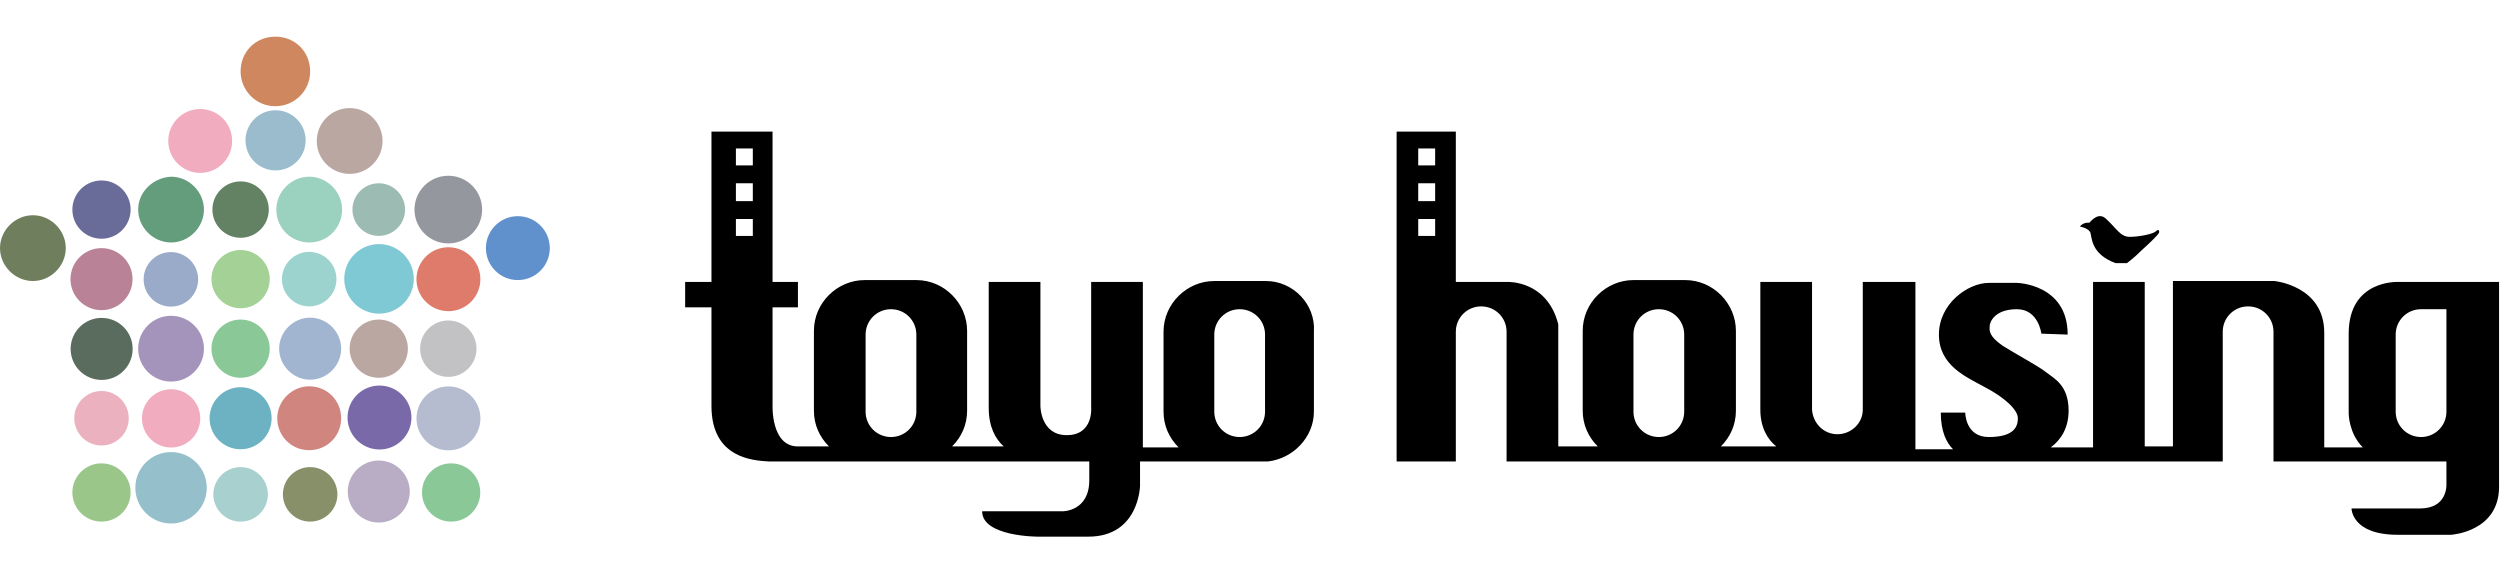 <?xml version="1.0" encoding="utf-8"?>
<!-- Generator: Adobe Illustrator 28.3.0, SVG Export Plug-In . SVG Version: 6.00 Build 0)  -->
<svg version="1.1" id="レイヤー_1" xmlns="http://www.w3.org/2000/svg" xmlns:xlink="http://www.w3.org/1999/xlink" x="0px"
	 y="0px" viewBox="0 0 266 61" style="enable-background:new 0 0 266 61;" xml:space="preserve">
<style type="text/css">
	.st0{fill:#94BFCB;}
	.st1{fill:#F2ACC0;}
	.st2{fill:#A494BB;}
	.st3{fill:#A3D196;}
	.st4{fill:#99ABC9;}
	.st5{fill:#9BC68A;}
	.st6{fill:#EBB1BE;}
	.st7{fill:#5A6C5E;}
	.st8{fill:#B98296;}
	.st9{fill:#B8ADC5;}
	.st10{fill:#879069;}
	.st11{fill:#A7D0CE;}
	.st12{fill:#6CB2C2;}
	.st13{fill:#8AC898;}
	.st14{fill:#A1B4D0;}
	.st15{fill:#D0867F;}
	.st16{fill:#7969A8;}
	.st17{fill:#BAA7A2;}
	.st18{fill:#B5BCD0;}
	.st19{fill:#C2C1C3;}
	.st20{fill:#9CD3CF;}
	.st21{fill:#7EC9D4;}
	.st22{fill:#DF7B6A;}
	.st23{fill:#628263;}
	.st24{fill:#639D7C;}
	.st25{fill:#696C99;}
	.st26{fill:#9AD1BF;}
	.st27{fill:#9CBBB2;}
	.st28{fill:#95979F;}
	.st29{fill:#9ABCCC;}
	.st30{fill:#CE875E;}
	.st31{fill:#6F7E5C;}
	.st32{fill:#6191CC;}
</style>
<g>
	<g>
		<circle class="st0" cx="18.2" cy="51.9" r="3.8"/>
		
			<ellipse transform="matrix(1 -2.497601e-02 2.497601e-02 1 -1.105 0.469)" class="st1" cx="18.2" cy="44.5" rx="3.1" ry="3.1"/>
		<circle class="st2" cx="18.2" cy="37.1" r="3.5"/>
		<circle class="st3" cx="25.6" cy="29.7" r="3.1"/>
		
			<ellipse transform="matrix(1.351061e-02 -1 1 1.351061e-02 -11.763 47.521)" class="st4" cx="18.2" cy="29.7" rx="2.9" ry="2.9"/>
		<circle class="st5" cx="10.8" cy="52.4" r="3.1"/>
		<path class="st6" d="M7.9,44.5c0,1.6,1.3,2.9,2.9,2.9s2.9-1.3,2.9-2.9c0-1.6-1.3-2.9-2.9-2.9S7.9,42.9,7.9,44.5z"/>
		
			<ellipse transform="matrix(2.190296e-03 -1 1 2.190296e-03 -26.309 47.843)" class="st7" cx="10.8" cy="37.1" rx="3.3" ry="3.3"/>
		<circle class="st8" cx="10.8" cy="29.7" r="3.3"/>
		<circle class="st9" cx="40.3" cy="52.3" r="3.3"/>
		<path class="st10" d="M30.1,52.6c0,1.6,1.3,2.9,2.9,2.9c1.6,0,2.9-1.3,2.9-2.9c0-1.6-1.3-2.9-2.9-2.9C31.4,49.7,30.1,51,30.1,52.6
			z"/>
		
			<ellipse transform="matrix(1 -8.474458e-03 8.474458e-03 1 -0.445 0.219)" class="st11" cx="25.6" cy="52.6" rx="2.9" ry="2.9"/>
		<circle class="st12" cx="25.6" cy="44.5" r="3.3"/>
		<circle class="st13" cx="25.6" cy="37.1" r="3.1"/>
		<circle class="st13" cx="48" cy="52.4" r="3.1"/>
		<path class="st14" d="M29.7,37.1c0,1.8,1.5,3.3,3.3,3.3c1.8,0,3.3-1.5,3.3-3.3c0-1.8-1.5-3.3-3.3-3.3
			C31.2,33.8,29.7,35.3,29.7,37.1z"/>
		<path class="st15" d="M29.5,44.5c0,1.9,1.5,3.4,3.4,3.4c1.9,0,3.4-1.5,3.4-3.4c0-1.9-1.5-3.4-3.4-3.4
			C31.1,41.1,29.5,42.6,29.5,44.5z"/>
		
			<ellipse transform="matrix(2.497579e-02 -1 1 2.497579e-02 -5.131 83.713)" class="st16" cx="40.4" cy="44.5" rx="3.4" ry="3.4"/>
		<circle class="st17" cx="40.3" cy="37.1" r="3.1"/>
		
			<ellipse transform="matrix(1 -2.537636e-02 2.537636e-02 1 -1.113 1.226)" class="st18" cx="47.7" cy="44.5" rx="3.4" ry="3.4"/>
		<circle class="st19" cx="47.7" cy="37.1" r="3"/>
		<path class="st20" d="M30,29.7c0,1.6,1.3,2.9,2.9,2.9c1.6,0,2.9-1.3,2.9-2.9c0-1.6-1.3-2.9-2.9-2.9C31.3,26.8,30,28.1,30,29.7z"/>
		
			<ellipse transform="matrix(5.535646e-03 -1 1 5.535646e-03 10.405 69.907)" class="st21" cx="40.4" cy="29.7" rx="3.7" ry="3.7"/>
		
			<ellipse transform="matrix(1 -2.172441e-02 2.172441e-02 1 -0.634 1.044)" class="st22" cx="47.7" cy="29.7" rx="3.4" ry="3.4"/>
		<circle class="st23" cx="25.6" cy="22.3" r="3"/>
		<path class="st24" d="M14.7,22.3c0,1.9,1.6,3.5,3.5,3.5c1.9,0,3.5-1.6,3.5-3.5c0-1.9-1.6-3.5-3.5-3.5
			C16.3,18.9,14.7,20.4,14.7,22.3z"/>
		
			<ellipse transform="matrix(1 -8.333159e-03 8.333159e-03 1 -0.186 9.094105e-02)" class="st25" cx="10.8" cy="22.3" rx="3.1" ry="3.1"/>
		<path class="st26" d="M29.4,22.3c0,2,1.6,3.5,3.5,3.5c2,0,3.5-1.6,3.5-3.5s-1.6-3.5-3.5-3.5C31,18.8,29.4,20.4,29.4,22.3z"/>
		<circle class="st27" cx="40.3" cy="22.3" r="2.8"/>
		<circle class="st28" cx="47.7" cy="22.3" r="3.6"/>
		<ellipse transform="matrix(8.771645e-03 -1 1 8.771645e-03 14.063 44.1)" class="st29" cx="29.3" cy="15" rx="3.2" ry="3.2"/>
		<path class="st30" d="M25.6,7.6c0,2,1.6,3.7,3.7,3.7c2,0,3.7-1.6,3.7-3.7s-1.6-3.7-3.7-3.7C27.2,3.9,25.6,5.5,25.6,7.6z"/>
		<ellipse transform="matrix(0.987 -0.16 0.16 0.987 -2.121 3.601)" class="st1" cx="21.3" cy="15" rx="3.4" ry="3.4"/>
		
			<ellipse transform="matrix(1 -1.190152e-02 1.190152e-02 1 -0.175 0.444)" class="st17" cx="37.2" cy="15" rx="3.5" ry="3.5"/>
		<g>
			<path class="st31" d="M0,26.4c0,1.9,1.6,3.5,3.5,3.5c1.9,0,3.5-1.6,3.5-3.5s-1.6-3.5-3.5-3.5C1.6,22.9,0,24.5,0,26.4z"/>
		</g>
		<g>
			<circle class="st32" cx="55.1" cy="26.4" r="3.4"/>
		</g>
	</g>
	<g>
		<path d="M134.7,29.9h-5.5c-2.9,0-5.4,2.4-5.4,5.4v8.5c0,1.5,0.6,2.8,1.6,3.8h-3.8V30h-5.5v13.3c0,0,0.3,3-2.6,3
			c-2.8,0-2.8-3.1-2.8-3.1V30h-5.5v13.4c0,2,0.7,3.3,1.6,4.1h-5.5c1-1,1.6-2.3,1.6-3.8v-8.5c0-2.9-2.4-5.4-5.4-5.4h-5.5
			c-2.9,0-5.4,2.4-5.4,5.4v8.5c0,1.5,0.6,2.8,1.6,3.8h-3.3c-2.9,0-2.7-4.4-2.7-4.4V32.7h2.7V30h-2.7V14h-6.5v16h-2.8v2.7h2.8v10.5
			c0,5.6,4.5,5.8,6.1,5.9h34.1c0,0.3,0,1.1,0,2c0,3.3-2.8,3.3-2.8,3.3h-2.7c-2.9,0-5.9,0-5.9,0c0,2.7,5.9,2.7,5.9,2.7h5.4
			c5.4,0,5.5-5.4,5.5-5.4v-2.6h13.6v0c2.7-0.3,4.9-2.6,4.9-5.3v-8.5C140,32.4,137.6,29.9,134.7,29.9z M80.1,25.1h-1.8v-1.8h1.8V25.1
			z M80.1,21.4h-1.8v-1.9h1.8V21.4z M80.1,17.6h-1.8v-1.8h1.8V17.6z M97.5,43.8c0,1.5-1.2,2.7-2.7,2.7s-2.7-1.2-2.7-2.7v-8.2
			c0-1.5,1.2-2.7,2.7-2.7s2.7,1.2,2.7,2.7V43.8z M134.6,43.8c0,1.5-1.2,2.7-2.7,2.7c-1.5,0-2.7-1.2-2.7-2.7v-8.2
			c0-1.5,1.2-2.7,2.7-2.7c1.5,0,2.7,1.2,2.7,2.7V43.8z"/>
		<path d="M255.2,30c0,0-5.3-0.3-5.3,5.5V44c0,0,0,2.1,1.5,3.6h-4.1V35.4c0-5-5.3-5.5-5.3-5.5h-10.8v17.6h-3V30h-5.5v17.6h-4.5
			c1.1-0.8,1.9-2.1,1.9-3.9c0-2.7-1.5-3.4-2.4-4.1c-0.9-0.7-3-1.8-4.6-2.8c-1.6-1.1-1.4-1.7-1.4-2.1c0-0.4,0.5-1.8,2.9-1.8
			c2.3,0,2.6,2.6,2.6,2.6l2.8,0.1c0-5.4-5.4-5.5-5.4-5.5h-3c-2.2,0-5.3,2.2-5.3,5.5c0,3.3,2.9,4.5,4.9,5.6c2.1,1.1,3.5,2.4,3.5,3.3
			c0,0.8-0.3,2-3.1,2c-2.5,0-2.5-2.6-2.5-2.6h-2.6c0,2,0.6,3.2,1.3,3.9h-4V30h-5.6v13.6h0c0,1.4-1.2,2.6-2.7,2.6s-2.6-1.2-2.7-2.6h0
			V30h-5.5v13.6c0,1.9,0.8,3.2,1.7,3.9h-5.9c1-1,1.6-2.3,1.6-3.8v-8.5c0-2.9-2.4-5.4-5.4-5.4h-5.5c-2.9,0-5.4,2.4-5.4,5.4v8.5
			c0,1.5,0.6,2.8,1.6,3.8h-4.2V34.5c-1.2-4.7-5.4-4.5-5.4-4.5h-2.7c-2.7,0-2.8,0-2.8,0V14h-6.3v35.1h6.3V35.3c0-1.5,1.2-2.7,2.7-2.7
			c1.5,0,2.7,1.2,2.7,2.7v13.8h76.2V35.3c0-1.5,1.2-2.7,2.7-2.7c1.5,0,2.7,1.2,2.7,2.7v13.8h18.4v2.5c0,0,0.1,2.5-2.8,2.5h-7.3
			c0,0,0,2.8,4.9,2.8h5.7c0,0,5.1-0.3,5.1-5.1V30H255.2z M152.7,25.1h-1.8v-1.8h1.8V25.1z M152.7,21.4h-1.8v-1.9h1.8V21.4z
			 M152.7,17.6h-1.8v-1.8h1.8V17.6z M179.2,43.8c0,1.5-1.2,2.7-2.7,2.7c-1.5,0-2.7-1.2-2.7-2.7v-8.2c0-1.5,1.2-2.7,2.7-2.7
			c1.5,0,2.7,1.2,2.7,2.7V43.8z M260.3,43.8c0,1.5-1.2,2.7-2.7,2.7c-1.5,0-2.7-1.2-2.7-2.7v-8.2c0-1.5,1.2-2.7,2.7-2.7h2.7V43.8z"/>
		<path d="M222.4,24.7c0.2,0.5,0,2.3,2.7,3.3h1.2c0,0,0.7-0.5,1.6-1.4c0.9-0.8,1.7-1.6,1.8-1.8c0.1-0.2,0-0.5-0.3-0.2
			c-0.3,0.3-1.8,0.6-2.8,0.6c-1,0-1.4-0.9-2.5-1.9c-0.8-0.8-1.6,0.2-1.8,0.4c0,0-0.6-0.1-1,0.4C221.2,24.1,222.1,24.2,222.4,24.7z"
			/>
	</g>
</g>
</svg>
